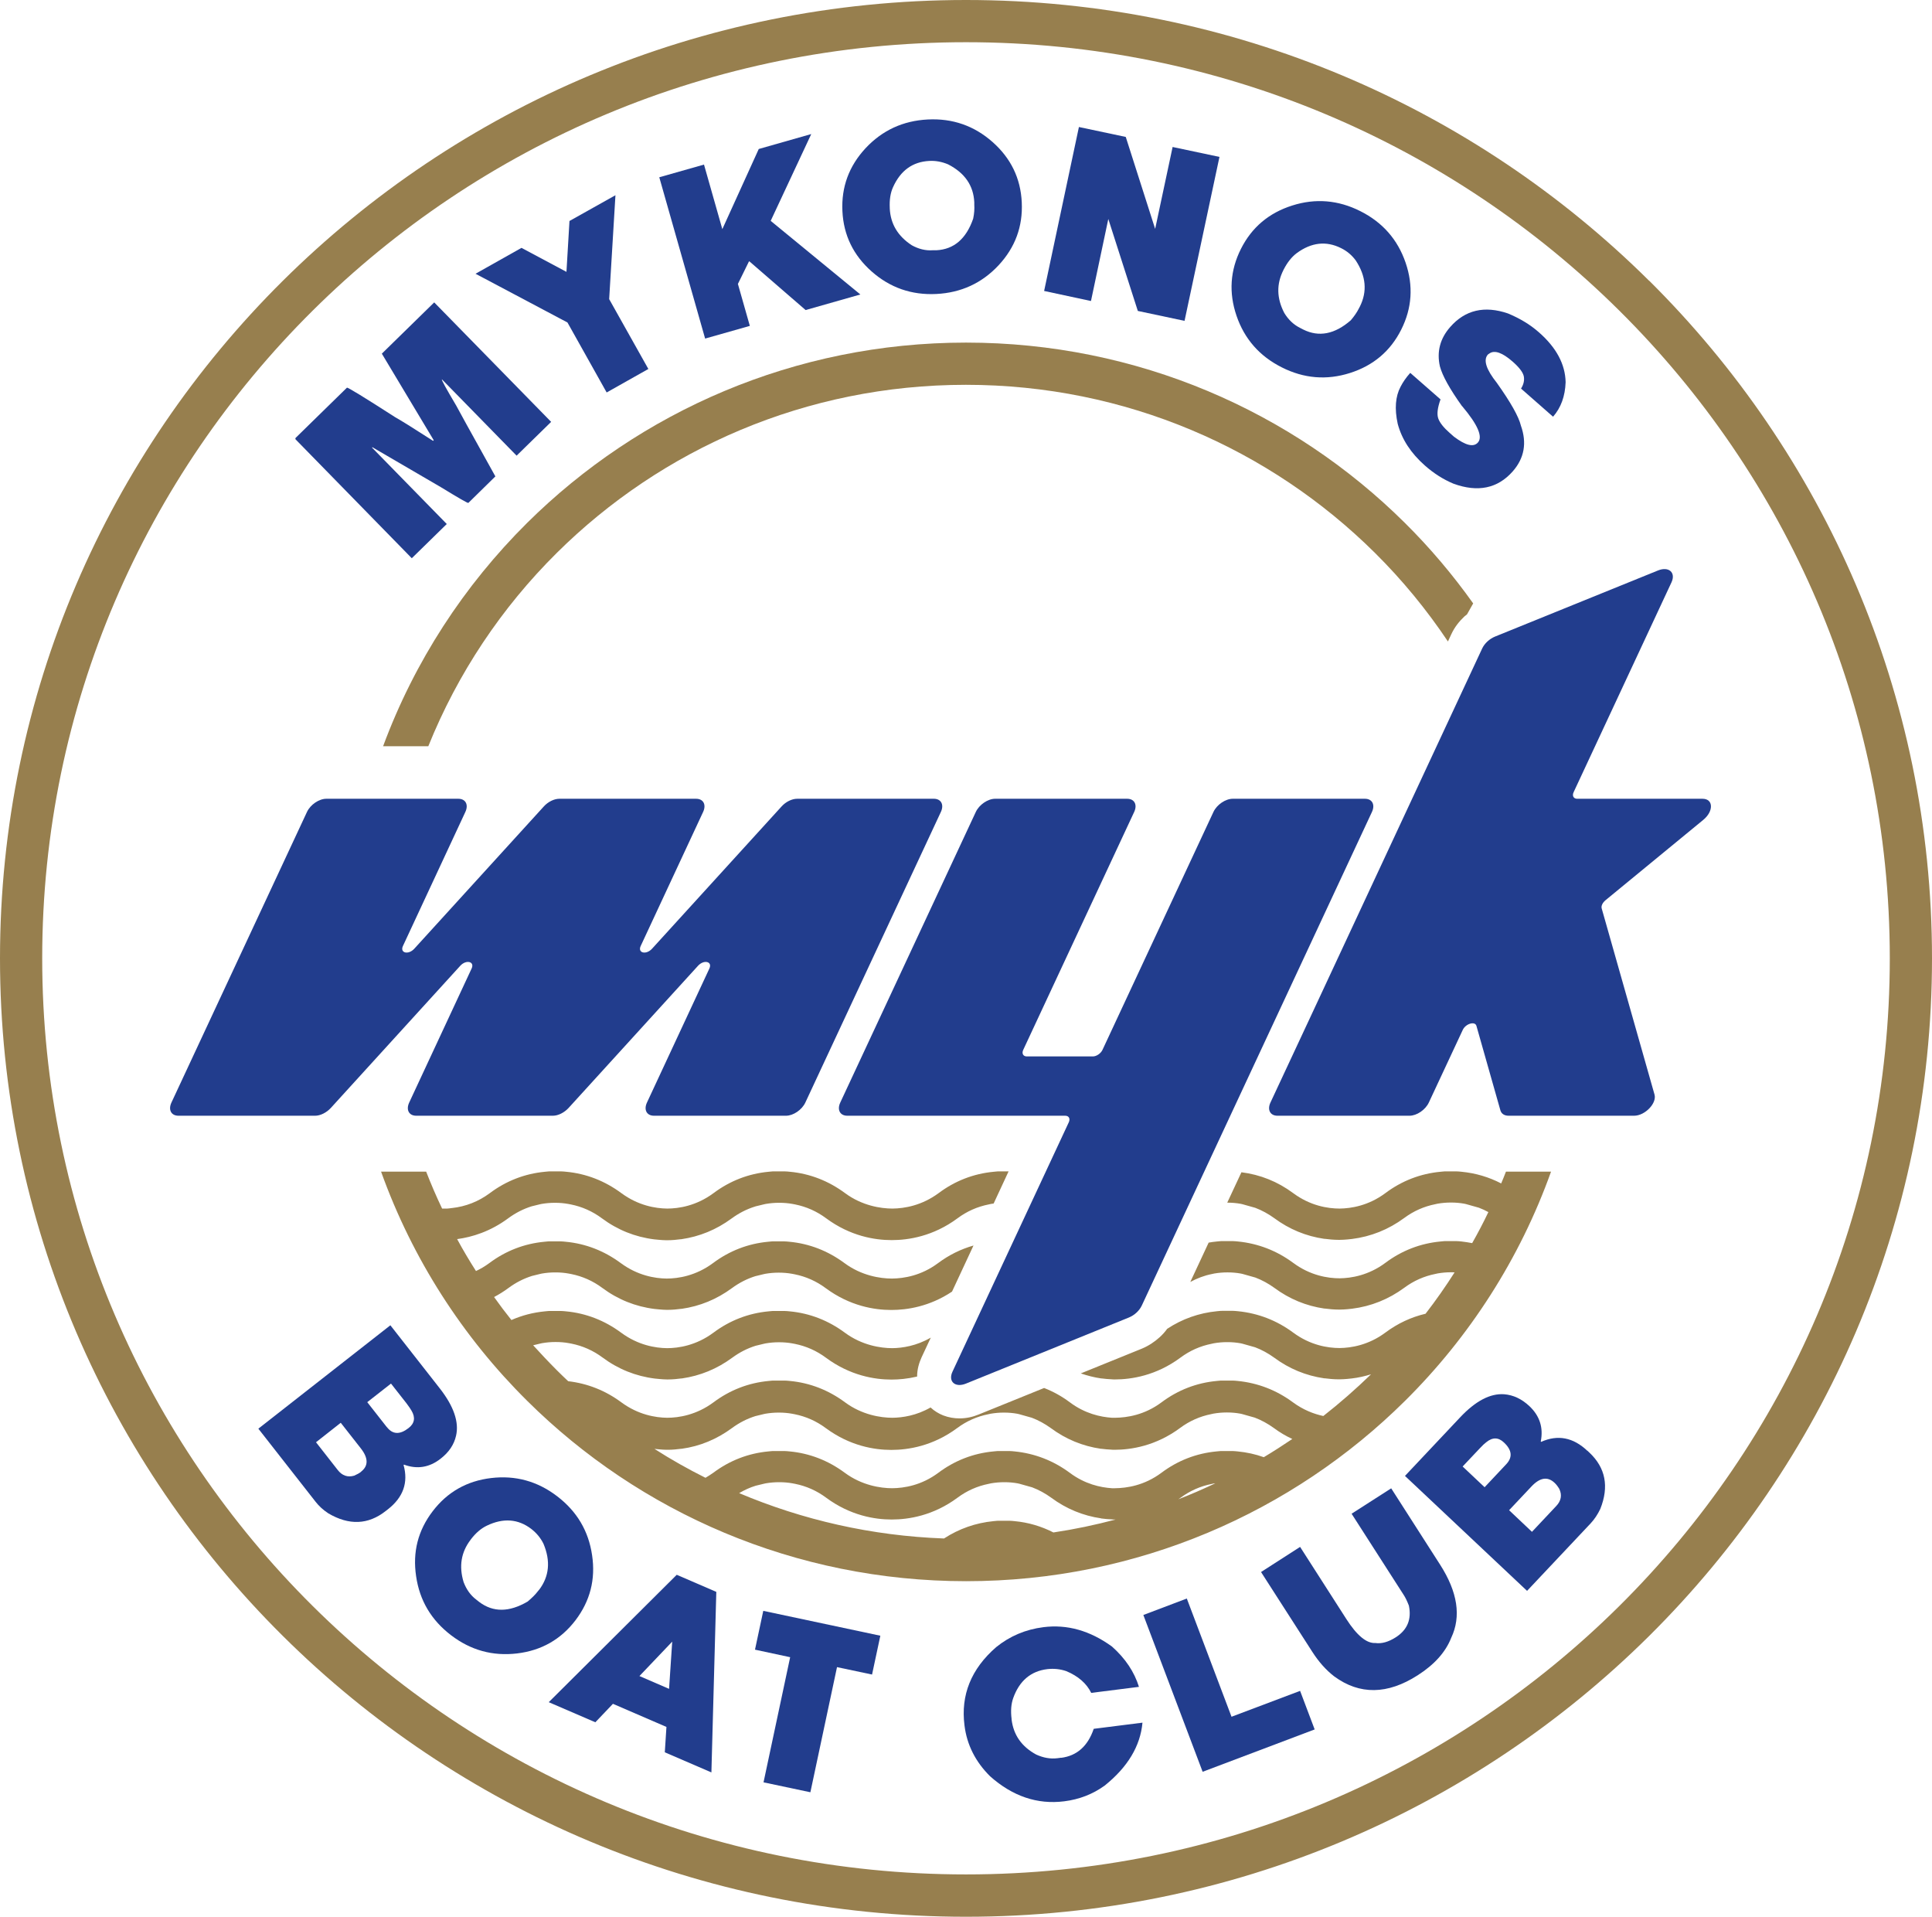 <svg xmlns="http://www.w3.org/2000/svg" id="Capa_2" data-name="Capa 2" viewBox="0 0 153.82 152.57">
  <defs>
    <style>
      .cls-1 {
        fill: #977f4e;
      }

      .cls-1, .cls-2 {
        stroke-width: 0px;
      }

      .cls-2 {
        fill: #223d8d;
      }
    </style>
  </defs>
  <g id="Capa_1-2" data-name="Capa 1">
    <g>
      <g>
        <path class="cls-1" d="M60.17,96.02l.66-.16s.07-.02.14-.03c.35-.06.7-.09,1.04-.09h.02s.03,0,.03,0c.35,0,.7.03,1.03.09.12.02.19.04.21.04.9.18,1.73.55,2.47,1.1,1.93,1.43,3.89,1.74,5.21,1.74h.03c1.31,0,3.29-.3,5.23-1.74.74-.55,1.57-.92,2.48-1.1,0,0,.08-.02.18-.04.07-.01.14-.02.21-.03l1.19-2.56s-.05,0-.07,0h-.12c-.1,0-.19,0-.29,0h-.12c-.06,0-.12,0-.17,0-.06,0-.13,0-.2.01l-.21.02c-1.6.15-3.08.72-4.39,1.7-1.34.99-2.72,1.22-3.67,1.23-.94,0-2.43-.23-3.78-1.23-1.31-.97-2.79-1.55-4.39-1.7l-.21-.02c-.07,0-.13-.01-.2-.01-.05,0-.11,0-.17,0h-.11c-.09,0-.2,0-.31,0h-.11c-.06,0-.12,0-.17,0-.06,0-.13,0-.2.01l-.21.02c-1.6.15-3.08.72-4.39,1.7-1.36,1.01-2.77,1.23-3.69,1.23-.93-.01-2.31-.24-3.65-1.23-1.31-.97-2.79-1.55-4.39-1.7l-.21-.02c-.07,0-.13-.01-.2-.01-.05,0-.11,0-.17,0h-.11c-.09,0-.2,0-.31,0h-.11c-.06,0-.12,0-.17,0-.06,0-.13,0-.2.01l-.21.02c-1.6.15-3.08.72-4.39,1.7-.9.67-1.92,1.07-3.03,1.19-.05,0-.1.01-.15.02l-.21.02c-.07,0-.13,0-.2,0h-.21c-.46-.96-.88-1.94-1.27-2.94h-3.59c2.49,6.94,6.5,13.16,11.64,18.25,8.94,8.87,21.3,14.35,34.94,14.35,13.64,0,26-5.49,34.94-14.35,5.14-5.09,9.15-11.32,11.63-18.25h-3.59c-.12.32-.25.63-.38.94-.98-.51-2.03-.82-3.15-.93l-.21-.02c-.07,0-.13-.01-.19-.01-.05,0-.11,0-.17,0h-.12c-.1,0-.19,0-.29,0h-.12c-.06,0-.12,0-.17,0-.06,0-.13,0-.2.01l-.21.02c-1.6.15-3.08.72-4.39,1.7-1.34,1-2.73,1.22-3.64,1.23-.94,0-2.34-.22-3.7-1.23-1.24-.92-2.62-1.47-4.12-1.66l-1.13,2.42h.01s.02,0,.02,0c.35,0,.7.03,1.03.09.07.01.11.02.14.03l1.03.29c.53.2,1.04.48,1.51.82,1.2.89,2.54,1.44,3.99,1.65h0s.05,0,.05,0h0s0,0,0,0c.31.04.69.08,1.09.08h.09c.37,0,.91-.06.97-.07,1.51-.19,2.91-.75,4.16-1.67.74-.55,1.57-.92,2.48-1.1,0,0,.08-.02.18-.04.35-.06.7-.09,1.04-.09h.02s.02,0,.02,0c.35,0,.7.03,1.03.09.06.01.11.02.14.03l1.03.29c.26.1.51.21.76.35-.4.84-.83,1.66-1.29,2.47-.28-.05-.55-.1-.84-.13l-.21-.02c-.07,0-.13-.01-.19-.01-.05,0-.11,0-.17,0h-.12c-.1,0-.19,0-.29,0h-.12c-.06,0-.12,0-.17,0-.06,0-.13,0-.2.01l-.21.02c-1.6.15-3.08.72-4.39,1.7-1.34,1-2.73,1.22-3.64,1.23-.94,0-2.34-.22-3.7-1.23-1.31-.97-2.79-1.54-4.39-1.7l-.21-.02c-.07,0-.13-.01-.19-.01-.05,0-.11,0-.17,0h-.12c-.1,0-.19,0-.29,0h-.12c-.06,0-.12,0-.17,0-.06,0-.13,0-.2.01l-.21.02c-.22.02-.44.05-.66.09l-1.46,3.13c.54-.29,1.11-.51,1.72-.63,0,0,.08-.02.18-.04.35-.06.7-.09,1.04-.09h.02s.02,0,.02,0c.35,0,.7.03,1.03.09.07.01.11.02.14.03l1.03.29c.53.2,1.04.48,1.51.82,1.2.89,2.54,1.44,3.99,1.65h0s.05,0,.05,0h0s0,0,0,0c.31.04.69.08,1.09.08h.09c.37,0,.91-.06.97-.07,1.51-.19,2.91-.75,4.16-1.67.74-.55,1.57-.92,2.48-1.1,0,0,.08-.02.18-.04.35-.06.7-.09,1.04-.09h.02s.02,0,.02,0c.09,0,.17,0,.26.01-.72,1.13-1.49,2.23-2.31,3.29-1.15.27-2.22.77-3.2,1.5-1.34,1-2.73,1.22-3.64,1.23-.94,0-2.34-.22-3.7-1.23-1.31-.97-2.79-1.54-4.39-1.7l-.21-.02c-.07,0-.13-.01-.19-.01-.05,0-.11,0-.17,0h-.12c-.1,0-.19,0-.29,0h-.12c-.06,0-.12,0-.17,0-.06,0-.13,0-.2.01l-.21.02c-1.43.14-2.76.61-3.96,1.4-.18.25-.38.47-.6.67-.41.37-.87.68-1.42.91l-4.86,1.97c.53.18,1.07.32,1.63.4h0s0,0,0,0h0s.04,0,.04,0h0s0,0,0,0h0s0,0,0,0c.24.03.52.06.81.07h0c.07.01.14.01.2.01h.03c1.31,0,3.29-.3,5.23-1.74.74-.55,1.57-.92,2.48-1.1,0,0,.08-.02.18-.04.35-.06.7-.09,1.04-.09h.02s.02,0,.02,0c.35,0,.7.03,1.03.09.07.01.11.02.14.03l1.03.29c.53.2,1.04.48,1.51.82,1.2.89,2.54,1.44,3.99,1.65h0s.05,0,.05,0h0s0,0,0,0c.31.04.69.08,1.09.08h.09c.37,0,.91-.06.97-.07.53-.06,1.04-.18,1.53-.33-1.21,1.17-2.47,2.28-3.8,3.32-.75-.16-1.59-.48-2.42-1.09-1.31-.97-2.79-1.54-4.39-1.7l-.21-.02c-.07,0-.13-.01-.19-.01-.05,0-.11,0-.17,0h-.12c-.1,0-.19,0-.29,0h-.12c-.06,0-.12,0-.17,0-.06,0-.13,0-.2.01l-.21.02c-1.6.15-3.08.72-4.39,1.7-1.35,1.01-2.75,1.22-3.7,1.23h-.05c-.06,0-.12,0-.19,0h0c-.92-.06-2.16-.33-3.36-1.23-.64-.48-1.33-.86-2.05-1.14l-5.21,2.11h0c-.46.19-.97.31-1.53.31-.41,0-.86-.07-1.3-.24-.35-.14-.7-.35-1-.63-1.13.65-2.24.81-3.03.82-.94,0-2.43-.23-3.78-1.23-1.31-.97-2.79-1.55-4.39-1.7l-.21-.02c-.07,0-.13-.01-.2-.01-.05,0-.11,0-.17,0h-.11c-.09,0-.2,0-.31,0h-.11c-.06,0-.12,0-.17,0-.06,0-.13,0-.2.01l-.21.02c-1.6.15-3.08.72-4.39,1.7-1.36,1.01-2.77,1.23-3.69,1.23-.93-.01-2.31-.24-3.65-1.23-1.27-.94-2.69-1.5-4.23-1.68-.3-.28-.6-.57-.89-.86-.65-.65-1.28-1.32-1.9-2l.58-.14s.07-.02.14-.03c.35-.06.7-.09,1.04-.09h.02s.03,0,.03,0c.35,0,.7.03,1.03.09.12.02.19.04.21.04.9.18,1.73.55,2.47,1.1,1.25.93,2.65,1.49,4.17,1.68.06,0,.59.07.96.07h.09c.39,0,.75-.04,1.06-.08h0s.04,0,.04,0h0s0,0,0,0h0s0,0,0,0h0c1.46-.21,2.8-.76,4.01-1.65.57-.42,1.19-.74,1.86-.95l.66-.16s.07-.02.14-.03c.35-.06.7-.09,1.04-.09h.02s.03,0,.03,0c.35,0,.7.03,1.03.09.12.02.19.04.21.04.9.18,1.73.55,2.47,1.1,1.93,1.43,3.89,1.74,5.21,1.74h.03c.57,0,1.26-.06,2.02-.24,0-.59.16-1.1.36-1.54h0s.73-1.56.73-1.56c-1.14.66-2.26.83-3.06.84-.94,0-2.43-.23-3.78-1.23-1.31-.97-2.79-1.55-4.39-1.7l-.21-.02c-.07,0-.13-.01-.2-.01-.05,0-.11,0-.17,0h-.11c-.09,0-.2,0-.31,0h-.11c-.06,0-.12,0-.17,0-.06,0-.13,0-.2.01l-.21.02c-1.6.15-3.08.72-4.39,1.7-1.36,1.01-2.77,1.23-3.69,1.23-.93-.01-2.31-.24-3.65-1.23-1.31-.97-2.79-1.55-4.39-1.7l-.21-.02c-.07,0-.13-.01-.2-.01-.05,0-.11,0-.17,0h-.11c-.09,0-.2,0-.31,0h-.11c-.06,0-.12,0-.17,0-.06,0-.13,0-.2.01l-.21.02c-.93.09-1.82.32-2.66.69-.48-.6-.94-1.21-1.38-1.83.38-.2.77-.44,1.16-.73.57-.42,1.19-.74,1.86-.95l.65-.16s.07-.02.14-.03c.35-.06.7-.09,1.04-.09h.02s.03,0,.03,0c.35,0,.7.03,1.03.09.12.02.19.04.21.04.9.18,1.73.55,2.47,1.1,1.25.93,2.65,1.49,4.17,1.68.06,0,.59.07.96.07h.09c.39,0,.75-.04,1.06-.08h0s.04,0,.04,0h0s0,0,0,0h0s0,0,0,0h0c1.46-.21,2.8-.76,4.01-1.65.57-.42,1.19-.74,1.86-.95l.66-.16s.07-.02.14-.03c.35-.06.7-.09,1.04-.09h.02s.03,0,.03,0c.35,0,.7.03,1.03.09.12.02.19.04.21.04.9.18,1.73.55,2.47,1.1,1.93,1.43,3.89,1.74,5.21,1.74h.03c1.22,0,3.02-.26,4.82-1.46l1.71-3.67c-1.01.29-1.95.75-2.82,1.4-1.34,1-2.72,1.22-3.67,1.23-.94,0-2.43-.23-3.78-1.23-1.31-.97-2.79-1.55-4.39-1.7l-.21-.02c-.07,0-.13-.01-.2-.01-.05,0-.11,0-.17,0h-.11c-.09,0-.2,0-.31,0h-.11c-.06,0-.12,0-.17,0-.06,0-.13,0-.2.01l-.21.02c-1.6.15-3.08.72-4.39,1.7-1.36,1.01-2.77,1.23-3.69,1.23-.93-.01-2.31-.24-3.65-1.23-1.31-.97-2.79-1.55-4.39-1.7l-.21-.02c-.07,0-.13-.01-.2-.01-.05,0-.11,0-.17,0h-.11c-.09,0-.2,0-.31,0h-.11c-.06,0-.12,0-.17,0-.06,0-.13,0-.2.01l-.21.02c-1.6.15-3.08.72-4.39,1.7-.34.25-.69.46-1.06.63-.53-.83-1.03-1.67-1.5-2.54,1.19-.16,2.64-.6,4.07-1.66.57-.42,1.19-.74,1.86-.95l.65-.16s.07-.02.14-.03c.35-.06.7-.09,1.04-.09h.02s.03,0,.03,0c.35,0,.7.03,1.03.09.12.02.19.04.21.04.9.18,1.73.55,2.47,1.1,1.25.93,2.65,1.49,4.17,1.68.06,0,.59.07.96.07h.09c.39,0,.75-.04,1.06-.08h0s.04,0,.04,0h0s0,0,0,0h0s0,0,0,0h0s0,0,0,0h0c1.46-.21,2.8-.76,4.01-1.65.57-.42,1.19-.74,1.86-.95ZM87.67,120.87h0s.04,0,.04,0h0s0,0,0,0h0s0,0,0,0c.24.03.52.06.81.07h0c.07.01.14.01.2.01h.03s.05,0,.08,0c-1.62.43-3.28.78-4.96,1.03-.96-.49-2-.8-3.09-.9l-.21-.02c-.07,0-.13-.01-.19-.01-.05,0-.11,0-.17,0h-.12c-.1,0-.19,0-.29,0h-.12c-.06,0-.12,0-.17,0-.06,0-.13,0-.2.01l-.21.02c-1.42.14-2.74.6-3.94,1.38-5.77-.21-11.27-1.48-16.31-3.61.42-.25.86-.45,1.32-.59l.66-.16s.07-.02.14-.03c.35-.06.7-.09,1.04-.09h.02s.03,0,.03,0c.35,0,.7.03,1.03.09.12.02.19.04.21.04.9.18,1.73.55,2.47,1.1,1.93,1.43,3.89,1.74,5.21,1.74h.03c1.31,0,3.29-.3,5.23-1.74.74-.55,1.57-.92,2.48-1.1,0,0,.08-.02.18-.04.35-.06.7-.09,1.04-.09h.02s.02,0,.02,0c.35,0,.7.03,1.03.09.06.01.11.02.14.03l1.03.29c.53.2,1.04.48,1.51.82,1.2.89,2.54,1.44,3.99,1.65h0s0,0,0,0ZM93.83,119.33c.05-.04.1-.07.16-.11.74-.55,1.57-.92,2.48-1.1,0,0,.08-.02.18-.04.04,0,.07,0,.11-.01-.96.45-1.93.88-2.92,1.26ZM52.12,115.33c.06,0,.59.07.96.07h.09c.39,0,.75-.04,1.06-.08h0s.04,0,.04,0h0s0,0,0,0h0s0,0,0,0c0,0,0,0,0,0,1.46-.2,2.8-.76,4.01-1.65.57-.42,1.19-.74,1.86-.95l.66-.16s.07-.02.14-.03c.35-.06.7-.09,1.04-.09h.02s.03,0,.03,0c.35,0,.7.03,1.03.09.12.02.19.04.21.04.9.18,1.73.55,2.47,1.1,1.93,1.43,3.89,1.74,5.21,1.74h.03c1.31,0,3.29-.3,5.23-1.74.74-.55,1.57-.92,2.48-1.1,0,0,.08-.02.18-.04.35-.06.7-.09,1.04-.09h.02s.02,0,.02,0c.35,0,.7.03,1.03.09.06.01.11.02.14.03l1.03.29c.53.2,1.04.48,1.51.82,1.2.89,2.54,1.44,3.99,1.65h0s0,0,0,0h0s.04,0,.04,0h0s0,0,0,0h0s0,0,0,0c.24.03.52.06.81.07h0c.07.01.14.01.2.01h.03c1.31,0,3.29-.3,5.23-1.74.74-.55,1.57-.92,2.48-1.1,0,0,.08-.02.18-.04.35-.06.7-.09,1.04-.09h.02s.02,0,.02,0c.35,0,.7.03,1.03.09.07.01.11.02.14.03l1.03.29c.53.2,1.04.48,1.51.82.47.35.96.64,1.48.88-.74.5-1.5.99-2.27,1.45-.67-.24-1.36-.39-2.08-.46l-.21-.02c-.07,0-.13-.01-.19-.01-.05,0-.11,0-.17,0h-.12c-.1,0-.19,0-.29,0h-.12c-.06,0-.12,0-.17,0-.06,0-.13,0-.2.01l-.21.02c-1.6.15-3.08.72-4.39,1.7-1.35,1.01-2.75,1.22-3.7,1.23h-.05c-.06,0-.12,0-.19,0h0c-.92-.06-2.16-.33-3.36-1.23-1.31-.97-2.79-1.54-4.39-1.7l-.21-.02c-.07,0-.13-.01-.19-.01-.05,0-.11,0-.17,0h-.12c-.1,0-.19,0-.29,0h-.12c-.06,0-.12,0-.17,0-.06,0-.13,0-.2.01l-.21.02c-1.6.15-3.08.72-4.39,1.7-1.34,1-2.72,1.22-3.67,1.23-.94,0-2.43-.23-3.78-1.23-1.31-.97-2.79-1.55-4.39-1.7l-.21-.02c-.07,0-.13-.01-.2-.01-.05,0-.11,0-.17,0h-.11c-.09,0-.2,0-.31,0h-.11c-.06,0-.12,0-.17,0-.06,0-.13,0-.2.01l-.21.02c-1.6.15-3.08.72-4.39,1.7-.21.15-.42.28-.62.4-1.4-.7-2.75-1.46-4.06-2.3,0,0,0,0,0,0Z"/>
        <path class="cls-1" d="M131.29,22.34C117.37,8.54,98.14,0,76.91,0c-21.23,0-40.46,8.54-54.38,22.34C8.61,36.14,0,55.22,0,76.28c0,21.06,8.61,40.15,22.53,53.95,13.91,13.8,33.15,22.34,54.38,22.34,21.23,0,40.46-8.54,54.38-22.34,13.92-13.8,22.53-32.88,22.53-53.95,0-21.06-8.61-40.15-22.53-53.95ZM128.92,127.84c-13.31,13.2-31.69,21.36-52.01,21.36-20.32,0-38.7-8.16-52.01-21.36-13.31-13.2-21.54-31.42-21.54-51.56,0-20.14,8.23-38.36,21.54-51.56C38.21,11.52,56.59,3.36,76.91,3.36c20.32,0,38.7,8.16,52.01,21.36,13.31,13.2,21.54,31.42,21.54,51.56,0,20.14-8.23,38.36-21.54,51.56Z"/>
        <path class="cls-1" d="M116.59,49.07c.07-.06.14-.12.21-.17.16-.29.32-.58.49-.87-1.63-2.29-3.45-4.44-5.44-6.41-8.94-8.87-21.3-14.35-34.94-14.35-13.64,0-26,5.49-34.94,14.35-5.02,4.98-8.97,11.03-11.47,17.78h3.6c2.34-5.81,5.84-11.04,10.23-15.39,8.34-8.27,19.84-13.38,32.57-13.38,12.73,0,24.23,5.11,32.57,13.38,2.17,2.15,4.11,4.51,5.81,7.05l.27-.58h0c.27-.58.63-1.02,1.03-1.4Z"/>
      </g>
      <g>
        <path class="cls-2" d="M32.79,44.43l2.78-2.72-5.95-6.08.03-.03,5.47,3.19c1.41.86,2.13,1.28,2.17,1.24l2.15-2.11c-2.02-3.63-3.06-5.51-3.12-5.64-.8-1.35-1.18-2.04-1.14-2.09l5.95,6.08,2.75-2.69-9.31-9.51-4.17,4.08,4.13,6.89-.05.05c-1.63-1.05-2.63-1.67-3-1.87-2.52-1.62-3.81-2.41-3.86-2.36l-4.09,4s-.03.07,0,.11l9.25,9.46Z"/>
        <polygon class="cls-2" points="48.3 31.24 51.62 29.37 48.5 23.81 49 15.54 45.34 17.59 45.1 21.64 41.52 19.73 37.86 21.79 45.18 25.67 48.3 31.24"/>
        <polygon class="cls-2" points="59.7 25.94 58.75 22.6 59.63 20.81 59.66 20.8 64.14 24.68 68.5 23.44 61.36 17.58 64.59 10.67 60.41 11.86 57.51 18.24 56.05 13.1 52.49 14.11 56.14 26.95 59.7 25.94"/>
        <path class="cls-2" d="M69.4,21.61c1.46,1.29,3.18,1.89,5.15,1.79,1.97-.1,3.62-.86,4.95-2.28,1.33-1.43,1.94-3.1,1.85-5.01-.09-1.92-.87-3.52-2.33-4.81-1.46-1.29-3.18-1.89-5.15-1.79-1.97.1-3.62.86-4.95,2.28-1.33,1.43-1.94,3.1-1.85,5.01.09,1.92.87,3.52,2.33,4.81ZM71.1,14.9c.6-1.33,1.56-2.02,2.88-2.09.52-.03,1.02.07,1.5.27,1.33.68,2.03,1.69,2.09,3.03v.19c.02.32,0,.69-.09,1.11-.56,1.61-1.54,2.44-2.93,2.51h-.3c-.56.04-1.12-.1-1.66-.4-1.1-.72-1.69-1.69-1.75-2.93v-.04c-.03-.64.05-1.19.26-1.65Z"/>
        <polygon class="cls-2" points="88.24 17.43 90.59 24.75 94.31 25.54 97.09 12.49 93.36 11.7 91.97 18.22 89.63 10.9 85.9 10.11 83.13 23.16 86.86 23.96 88.24 17.43"/>
        <path class="cls-2" d="M102.05,29.24c1.76.89,3.58,1.04,5.43.45,1.86-.59,3.22-1.74,4.08-3.45.86-1.71.98-3.49.35-5.33-.63-1.84-1.83-3.21-3.6-4.1-1.76-.89-3.58-1.04-5.43-.45-1.86.59-3.22,1.74-4.08,3.45-.86,1.71-.98,3.49-.35,5.33.63,1.84,1.83,3.21,3.6,4.1ZM102.18,21.49l.02-.03c.29-.57.64-1.01,1.04-1.31,1.17-.86,2.35-.99,3.53-.4.47.23.86.56,1.17.98.82,1.25.93,2.47.33,3.67l-.09.17c-.14.28-.35.59-.63.92-1.28,1.12-2.55,1.36-3.79.74l-.27-.14c-.5-.25-.92-.65-1.24-1.18-.61-1.17-.63-2.3-.07-3.41Z"/>
        <path class="cls-2" d="M116.42,32.34c1.23,1.46,1.65,2.42,1.25,2.88-.35.4-.98.24-1.91-.46l-.34-.3c-.48-.42-.79-.81-.91-1.15-.12-.35-.06-.85.18-1.52l-2.41-2.11c-.34.38-.59.75-.77,1.1-.41.77-.49,1.75-.23,2.95.33,1.24,1.05,2.34,2.16,3.32.71.63,1.47,1.11,2.28,1.45,1.95.71,3.52.38,4.72-.98.92-1.05,1.14-2.26.65-3.64-.17-.71-.81-1.85-1.92-3.41-.85-1.07-1.09-1.82-.71-2.25.08-.05.12-.08.13-.09.41-.28,1.03-.06,1.85.66.52.46.81.84.88,1.16.06.32-.01.65-.22.98l2.55,2.24c.63-.72.96-1.63,1-2.75-.03-1.43-.74-2.76-2.14-3.98-.68-.6-1.49-1.09-2.45-1.49-1.87-.64-3.41-.28-4.6,1.08-.81.92-1.08,1.97-.82,3.13.2.75.79,1.81,1.77,3.18Z"/>
        <path class="cls-2" d="M32.16,116.58c1.05.39,2.03.23,2.92-.47.66-.51,1.07-1.12,1.23-1.83.25-1.08-.18-2.34-1.29-3.76l-3.94-5.03-10.51,8.23,4.55,5.81c.27.35.61.66,1.02.93,1.65.97,3.17.91,4.56-.18l.18-.14c1.23-.96,1.64-2.14,1.25-3.53l.03-.02ZM28.75,117.15c-.14.11-.32.21-.55.31-.52.15-.96,0-1.31-.45l-1.73-2.21,1.97-1.55,1.6,2.04c.6.77.61,1.39.02,1.85ZM30.8,113.6l-1.56-1.99,1.89-1.48,1.24,1.58c.18.24.31.43.39.57.33.55.25,1.02-.23,1.39-.69.54-1.27.52-1.73-.08Z"/>
        <path class="cls-2" d="M45.82,128.97c1.16-1.53,1.61-3.25,1.32-5.18-.28-1.93-1.21-3.49-2.78-4.69-1.57-1.2-3.32-1.68-5.26-1.45-1.93.23-3.48,1.11-4.65,2.64-1.17,1.53-1.61,3.25-1.32,5.18.28,1.93,1.21,3.49,2.78,4.69,1.57,1.2,3.32,1.68,5.26,1.45,1.93-.23,3.48-1.11,4.65-2.64ZM42.92,126.54l-.12.15c-.19.25-.46.51-.79.79-1.47.86-2.75.87-3.86.03l-.24-.19c-.45-.34-.78-.81-1-1.39-.38-1.26-.2-2.38.56-3.37l.02-.03c.39-.51.81-.87,1.27-1.09,1.31-.63,2.49-.54,3.54.26.41.32.74.71.97,1.18.58,1.38.46,2.6-.35,3.67Z"/>
        <path class="cls-2" d="M43.69,135.49l3.71,1.6,1.4-1.47,4.26,1.84-.13,2.02,3.71,1.6.39-14.37-3.15-1.36-10.19,10.14ZM53.27,134.43l-2.36-1.02,2.61-2.74-.25,3.75Z"/>
        <polygon class="cls-2" points="60.11 131.31 62.91 131.91 60.79 141.87 64.52 142.66 66.64 132.7 69.43 133.29 70.09 130.2 60.77 128.22 60.11 131.31"/>
        <path class="cls-2" d="M84.49,139.91l-.3.04c-.56.07-1.12-.03-1.69-.29-1.16-.63-1.81-1.56-1.96-2.79v-.04c-.08-.64-.04-1.19.13-1.67.49-1.37,1.4-2.14,2.71-2.3.52-.06,1.02-.01,1.52.16.95.4,1.61.98,1.98,1.73l3.8-.48c-.37-1.19-1.08-2.26-2.15-3.21-1.75-1.27-3.57-1.78-5.46-1.54-1.42.18-2.67.71-3.76,1.59-1.99,1.73-2.83,3.81-2.52,6.23.19,1.54.87,2.89,2.04,4.05,1.79,1.59,3.76,2.26,5.9,1.99,1.2-.15,2.28-.57,3.22-1.25,1.83-1.47,2.84-3.14,3.01-5.01l-3.88.49c-.47,1.38-1.34,2.15-2.6,2.31Z"/>
        <polygon class="cls-2" points="98.05 136.65 94.49 127.24 91.03 128.55 95.75 141.03 104.67 137.66 103.51 134.59 98.05 136.65"/>
        <path class="cls-2" d="M110.76,118.47l-3.15,2.02,4.14,6.45c.14.21.28.5.42.86.23,1.09-.12,1.94-1.05,2.53-.58.37-1.12.52-1.62.45-.7.04-1.47-.6-2.31-1.91l-3.68-5.74-3.11,2,4.08,6.35c.52.81,1.1,1.46,1.75,1.96,2.02,1.48,4.24,1.45,6.64-.09,1.33-.85,2.22-1.84,2.67-2.98.81-1.71.51-3.65-.88-5.82l-3.89-6.07Z"/>
        <path class="cls-2" d="M126.38,115.48c-1.13-1.07-2.36-1.3-3.68-.71l-.03-.03c.22-1.1-.08-2.04-.91-2.82-.61-.57-1.27-.88-2-.94-1.11-.08-2.28.53-3.52,1.85l-4.38,4.65,9.72,9.15,5.06-5.37c.3-.32.56-.71.77-1.15.71-1.78.42-3.27-.86-4.48l-.17-.16ZM118.2,118.38l-1.75-1.65,1.38-1.46c.2-.22.37-.37.5-.47.5-.41.97-.4,1.41.02.64.6.7,1.17.19,1.72l-1.73,1.84ZM123.89,119.89l-1.92,2.04-1.82-1.72,1.78-1.89c.67-.71,1.28-.81,1.83-.3.13.12.26.28.39.5.23.49.14.95-.25,1.36Z"/>
        <path class="cls-2" d="M26.34,88.19l10.3-11.31c.47-.52,1.17-.35.91.21l-4.97,10.67c-.27.58-.02,1.05.56,1.05h10.88c.42,0,.91-.25,1.25-.62l10.3-11.31c.47-.52,1.17-.35.91.21l-4.97,10.67c-.27.58-.02,1.05.56,1.05h10.51c.58,0,1.27-.47,1.54-1.05l10.79-23.13c.27-.58.02-1.05-.56-1.05h-10.88c-.42,0-.91.24-1.25.62l-10.3,11.31c-.47.52-1.17.35-.91-.21l4.97-10.67c.27-.58.02-1.05-.56-1.05h-10.88c-.42,0-.91.24-1.25.62l-10.3,11.31c-.47.52-1.17.35-.91-.21l4.97-10.67c.27-.58.02-1.05-.56-1.05h-10.51c-.58,0-1.27.47-1.54,1.05l-10.79,23.13c-.27.58-.02,1.05.56,1.05h10.88c.42,0,.91-.25,1.25-.62Z"/>
        <path class="cls-2" d="M108.66,63.58h-10.51c-.58,0-1.27.47-1.54,1.05l-8.83,18.93c-.13.29-.48.53-.77.53h-5.26c-.29,0-.42-.24-.28-.53l8.83-18.93c.27-.58.02-1.05-.56-1.05h-10.51c-.58,0-1.27.47-1.54,1.05l-10.79,23.13c-.27.58-.02,1.05.56,1.05h17.35c.29,0,.42.23.28.53l-9.26,19.85c-.36.78.22,1.29,1.08.94l12.97-5.26c.44-.18.83-.54,1.02-.94l18.33-39.3c.27-.58.02-1.05-.56-1.05Z"/>
        <path class="cls-2" d="M135.56,63.58h-9.99c-.29,0-.42-.24-.28-.53l7.79-16.7c.36-.78-.22-1.29-1.08-.94l-12.97,5.26c-.44.18-.83.54-1.02.94l-13.67,29.32-3.19,6.83c-.27.58-.02,1.05.56,1.05h10.51c.58,0,1.27-.47,1.54-1.05l2.7-5.78c.23-.5.98-.72,1.09-.32l1.91,6.73c.08.26.31.42.65.42h9.99c.87,0,1.82-.99,1.63-1.68l-4.21-14.83c-.05-.19.07-.44.29-.63l7.8-6.41c.84-.69.81-1.68-.06-1.68Z"/>
      </g>
    </g>
  </g>
</svg>